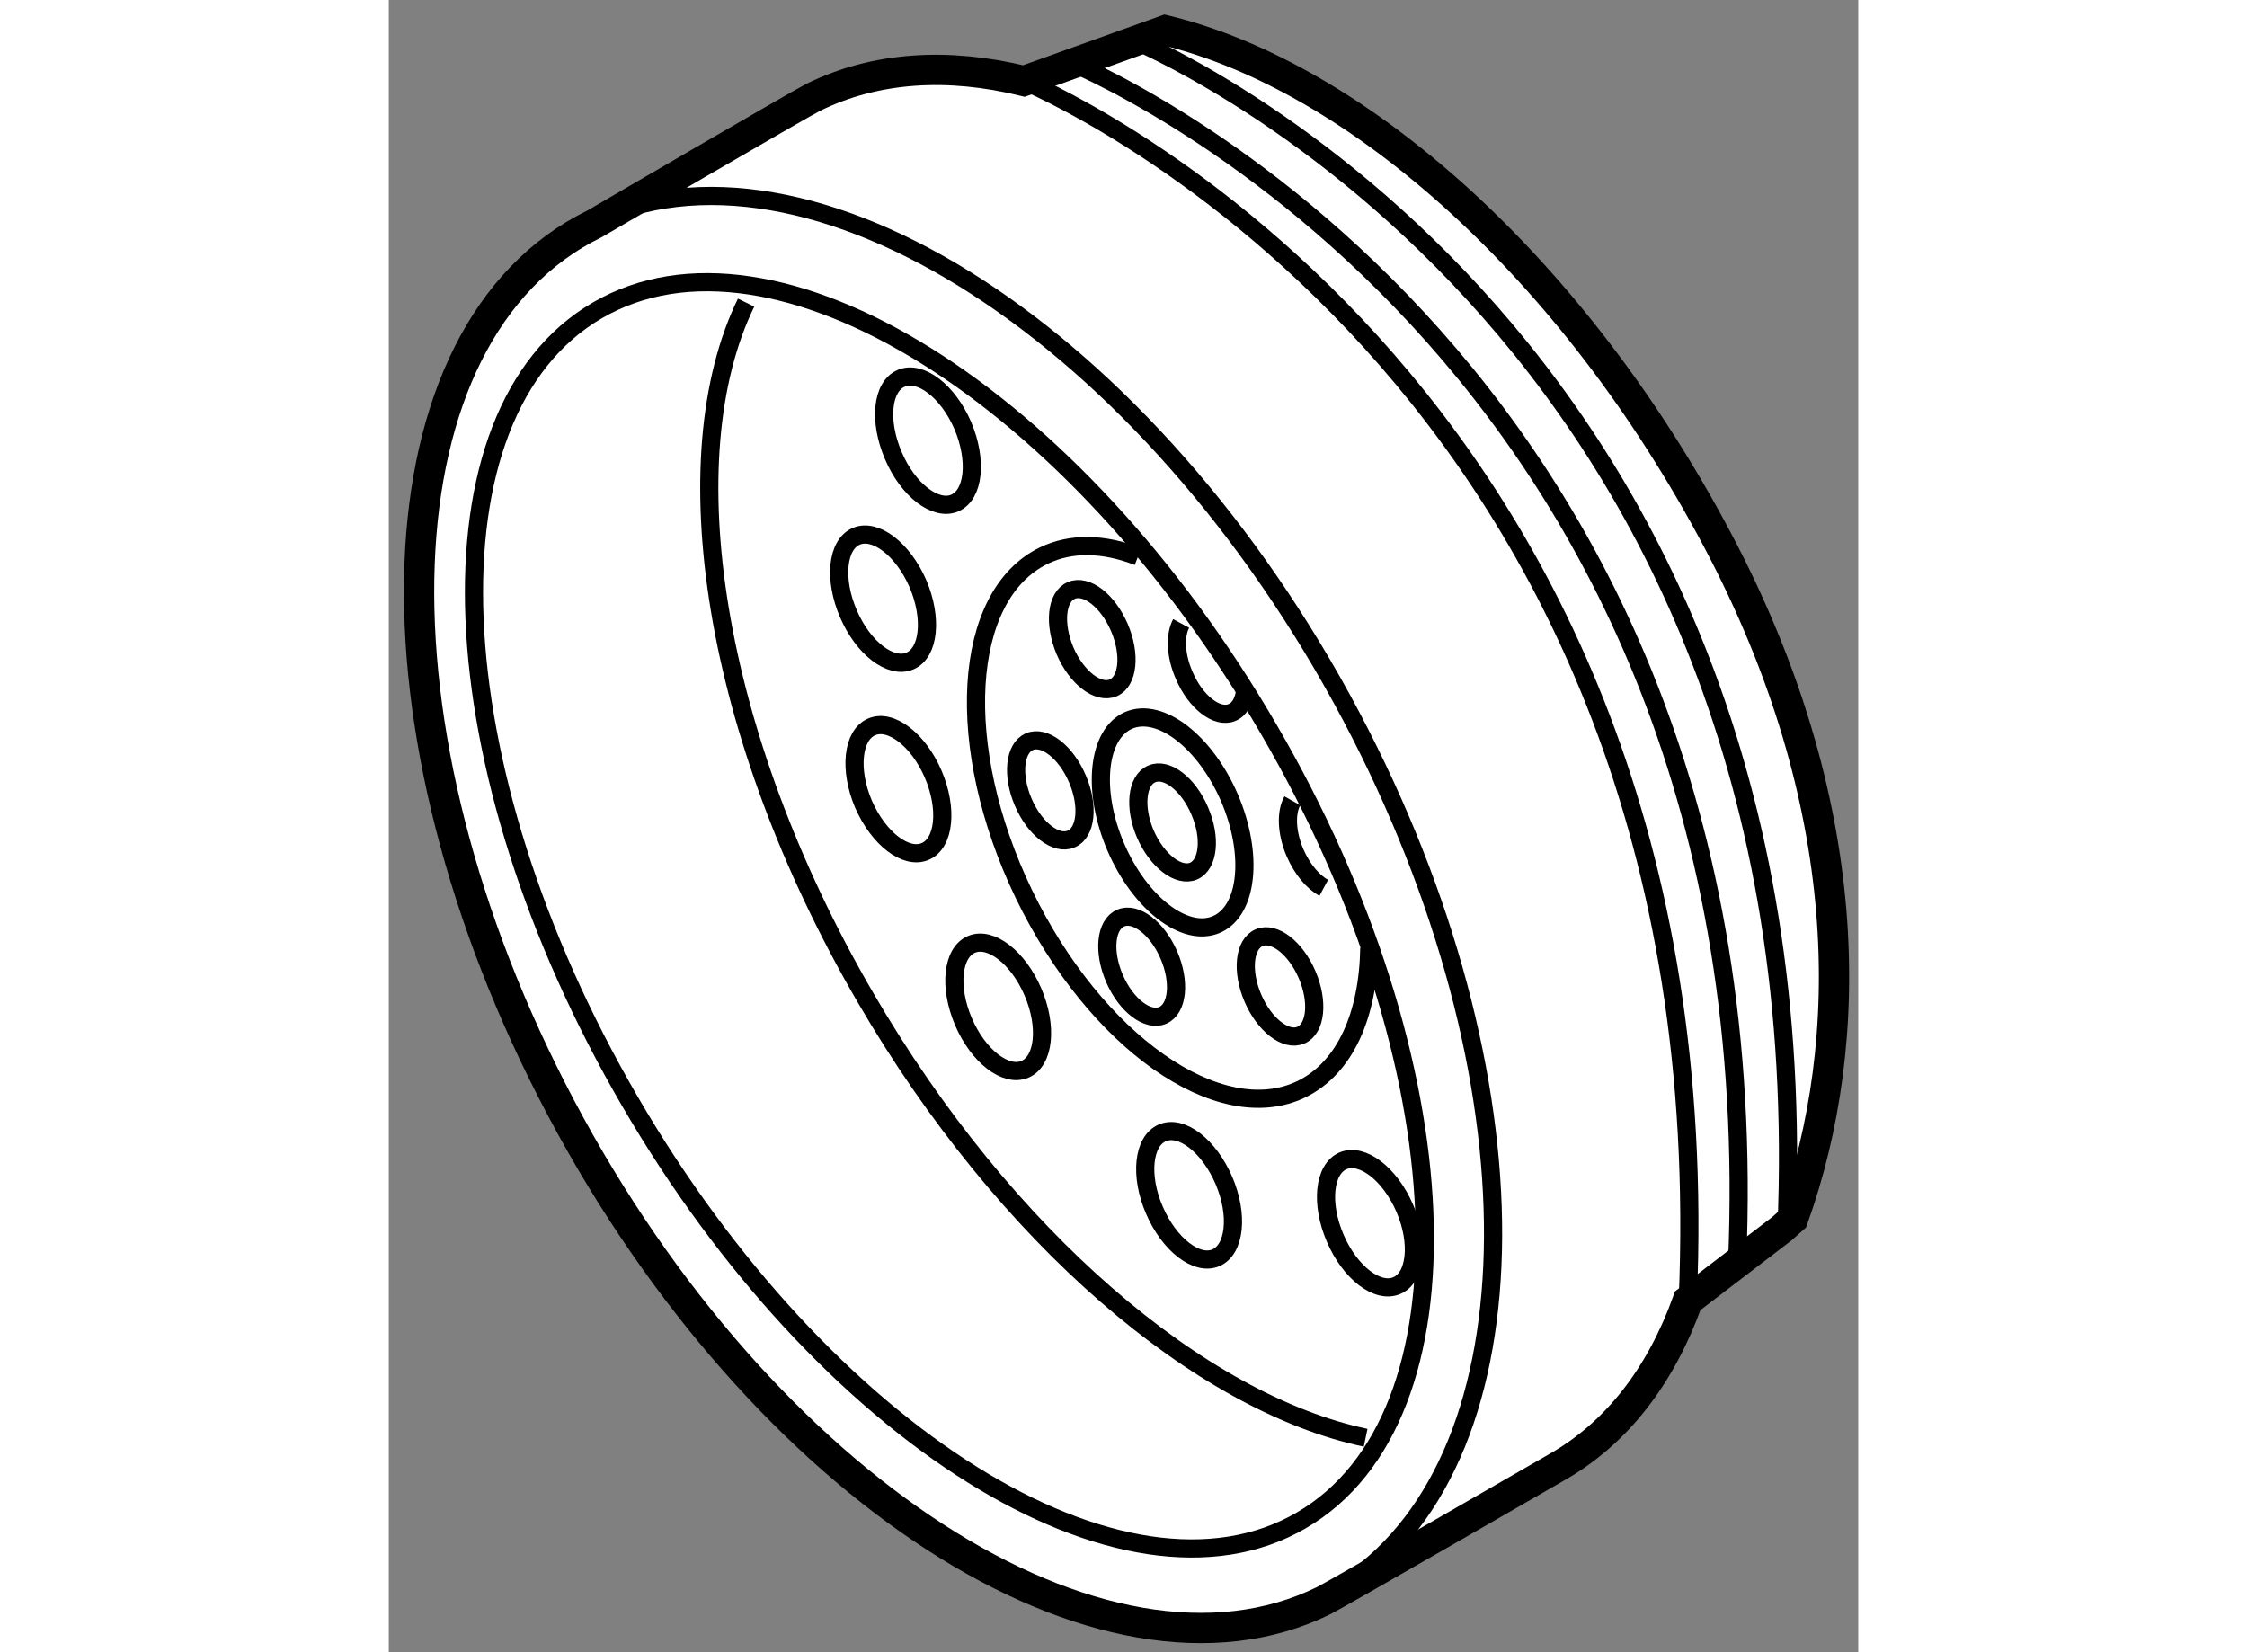 <?xml version="1.0" encoding="utf-8"?>
<!-- Generator: Adobe Illustrator 15.1.0, SVG Export Plug-In . SVG Version: 6.00 Build 0)  -->
<!DOCTYPE svg PUBLIC "-//W3C//DTD SVG 1.1//EN" "http://www.w3.org/Graphics/SVG/1.1/DTD/svg11.dtd">
<svg version="1.1" xmlns="http://www.w3.org/2000/svg" xmlns:xlink="http://www.w3.org/1999/xlink" x="0px" y="0px" width="244.8px"
	 height="180px" viewBox="20.699 124.182 24.264 27.282" enable-background="new 0 0 244.8 180" xml:space="preserve">
	
<rect x="20.699" y="124.182" width="24.264" height="27.282" fill="#808080" stroke="none"/>
	
<g><path fill="#FFFFFF" stroke="#000000" stroke-width="0.5" d="M33.52,124.682c3.164,0.768,6.732,3.911,9.115,8.409
			c2.299,4.336,2.304,8.279,1.253,11.215l-0.188,0.167l-1.552,1.187c-0.44,1.229-1.166,2.188-2.176,2.757
			c0,0-3.662,2.112-3.837,2.196c-3.627,1.779-9.267-1.859-12.592-8.136c-3.326-6.278-3.085-12.818,0.55-14.597
			c0,0,3.404-1.987,3.617-2.092c1.029-0.506,2.224-0.574,3.477-0.268L33.52,124.682z"></path><path fill="none" stroke="#000000" stroke-width="0.3" d="M23.996,127.869c3.631-1.779,9.269,1.86,12.596,8.142
			c3.159,5.969,3.096,12.176-0.033,14.301"></path><path fill="none" stroke="#000000" stroke-width="0.3" d="M35.231,136.227c3.214,5.517,3.452,11.365,0.536,13.06
			c-2.913,1.696-7.88-1.403-11.087-6.92c-3.212-5.521-3.45-11.366-0.535-13.061C27.058,127.609,32.026,130.71,35.231,136.227z"></path><path fill="none" stroke="#000000" stroke-width="0.3" d="M36.829,147.923c-2.715-0.571-5.946-3.293-8.264-7.277
			c-2.529-4.349-3.215-8.903-1.966-11.467"></path><path fill="none" stroke="#000000" stroke-width="0.3" d="M34.583,137.361c0.397,0.93,0.302,1.865-0.22,2.087
			c-0.516,0.221-1.262-0.352-1.661-1.283c-0.398-0.93-0.3-1.865,0.215-2.089C33.438,135.855,34.181,136.429,34.583,137.361z"></path><path fill="none" stroke="#000000" stroke-width="0.3" d="M34.089,137.571c0.192,0.444,0.145,0.888-0.101,0.995
			c-0.247,0.104-0.602-0.168-0.796-0.611c-0.189-0.442-0.143-0.89,0.106-0.994C33.545,136.854,33.9,137.127,34.089,137.571z"></path><ellipse transform="matrix(0.919 -0.393 0.393 0.919 -52.413 25.286)" fill="none" stroke="#000000" stroke-width="0.3" cx="35.482" cy="140.51" rx="0.488" ry="0.876"></ellipse><path fill="none" stroke="#000000" stroke-width="0.3" d="M37.476,144.135c0.245,0.567,0.184,1.14-0.131,1.275
			c-0.319,0.137-0.774-0.214-1.018-0.782c-0.246-0.571-0.186-1.141,0.129-1.278C36.775,143.216,37.231,143.566,37.476,144.135z"></path><path fill="none" stroke="#000000" stroke-width="0.3" d="M34.489,143.674c0.243,0.568,0.184,1.14-0.132,1.277
			c-0.316,0.135-0.771-0.217-1.016-0.787c-0.245-0.565-0.186-1.138,0.13-1.275C33.79,142.751,34.243,143.103,34.489,143.674z"></path><ellipse transform="matrix(0.919 -0.394 0.394 0.919 -52.97 23.47)" fill="none" stroke="#000000" stroke-width="0.3" cx="30.725" cy="140.852" rx="0.624" ry="1.122"></ellipse><path fill="none" stroke="#000000" stroke-width="0.3" d="M29.688,136.964c0.245,0.572,0.186,1.144-0.132,1.278
			c-0.319,0.136-0.771-0.215-1.018-0.781c-0.242-0.568-0.182-1.143,0.136-1.277C28.989,136.048,29.445,136.399,29.688,136.964z"></path><path fill="none" stroke="#000000" stroke-width="0.3" d="M29.436,133.819c0.244,0.571,0.184,1.143-0.132,1.278
			c-0.316,0.135-0.773-0.213-1.016-0.782c-0.246-0.57-0.186-1.142,0.13-1.277C28.736,132.902,29.19,133.254,29.436,133.819z"></path><path fill="none" stroke="#000000" stroke-width="0.3" d="M30.178,131.211c0.241,0.57,0.184,1.141-0.134,1.278
			c-0.313,0.134-0.772-0.214-1.013-0.783c-0.246-0.57-0.189-1.142,0.13-1.277C29.479,130.293,29.933,130.643,30.178,131.211z"></path><ellipse transform="matrix(0.918 -0.397 0.397 0.918 -52.886 24.632)" fill="none" stroke="#000000" stroke-width="0.3" cx="33.094" cy="140.143" rx="0.489" ry="0.875"></ellipse><path fill="none" stroke="#000000" stroke-width="0.3" d="M32.07,137.043c0.191,0.443,0.145,0.89-0.103,0.993
			c-0.246,0.107-0.603-0.164-0.792-0.609c-0.191-0.445-0.143-0.892,0.102-0.998C31.525,136.322,31.881,136.599,32.07,137.043z"></path><path fill="none" stroke="#000000" stroke-width="0.3" d="M32.763,134.544c0.19,0.443,0.145,0.89-0.101,0.996
			c-0.251,0.106-0.604-0.166-0.796-0.609c-0.188-0.448-0.145-0.893,0.103-0.999C32.218,133.825,32.573,134.1,32.763,134.544z"></path><path fill="none" stroke="#000000" stroke-width="0.3" d="M34.841,135.576c-0.019,0.179-0.091,0.317-0.216,0.37
			c-0.246,0.107-0.603-0.168-0.792-0.612c-0.146-0.332-0.154-0.665-0.05-0.857"></path><path fill="none" stroke="#000000" stroke-width="0.3" d="M36.138,138.842c-0.177-0.095-0.355-0.304-0.475-0.579
			c-0.142-0.333-0.152-0.666-0.044-0.858"></path><path fill="none" stroke="#000000" stroke-width="0.3" d="M36.89,139.834c-0.018,1.109-0.398,1.981-1.122,2.334
			c-1.355,0.654-3.404-0.788-4.582-3.222c-1.171-2.43-1.026-4.933,0.33-5.59c0.46-0.222,0.998-0.201,1.555,0.015"></path><path fill="none" stroke="#000000" stroke-width="0.3" d="M31.186,125.521c0,0,11.622,4.767,10.962,20.139"></path><path fill="none" stroke="#000000" stroke-width="0.3" d="M31.927,125.196c0,0,11.682,4.707,11.036,19.847"></path><path fill="none" stroke="#000000" stroke-width="0.3" d="M32.971,124.832c0,0,11.449,4.655,10.807,19.65"></path></g>


</svg>